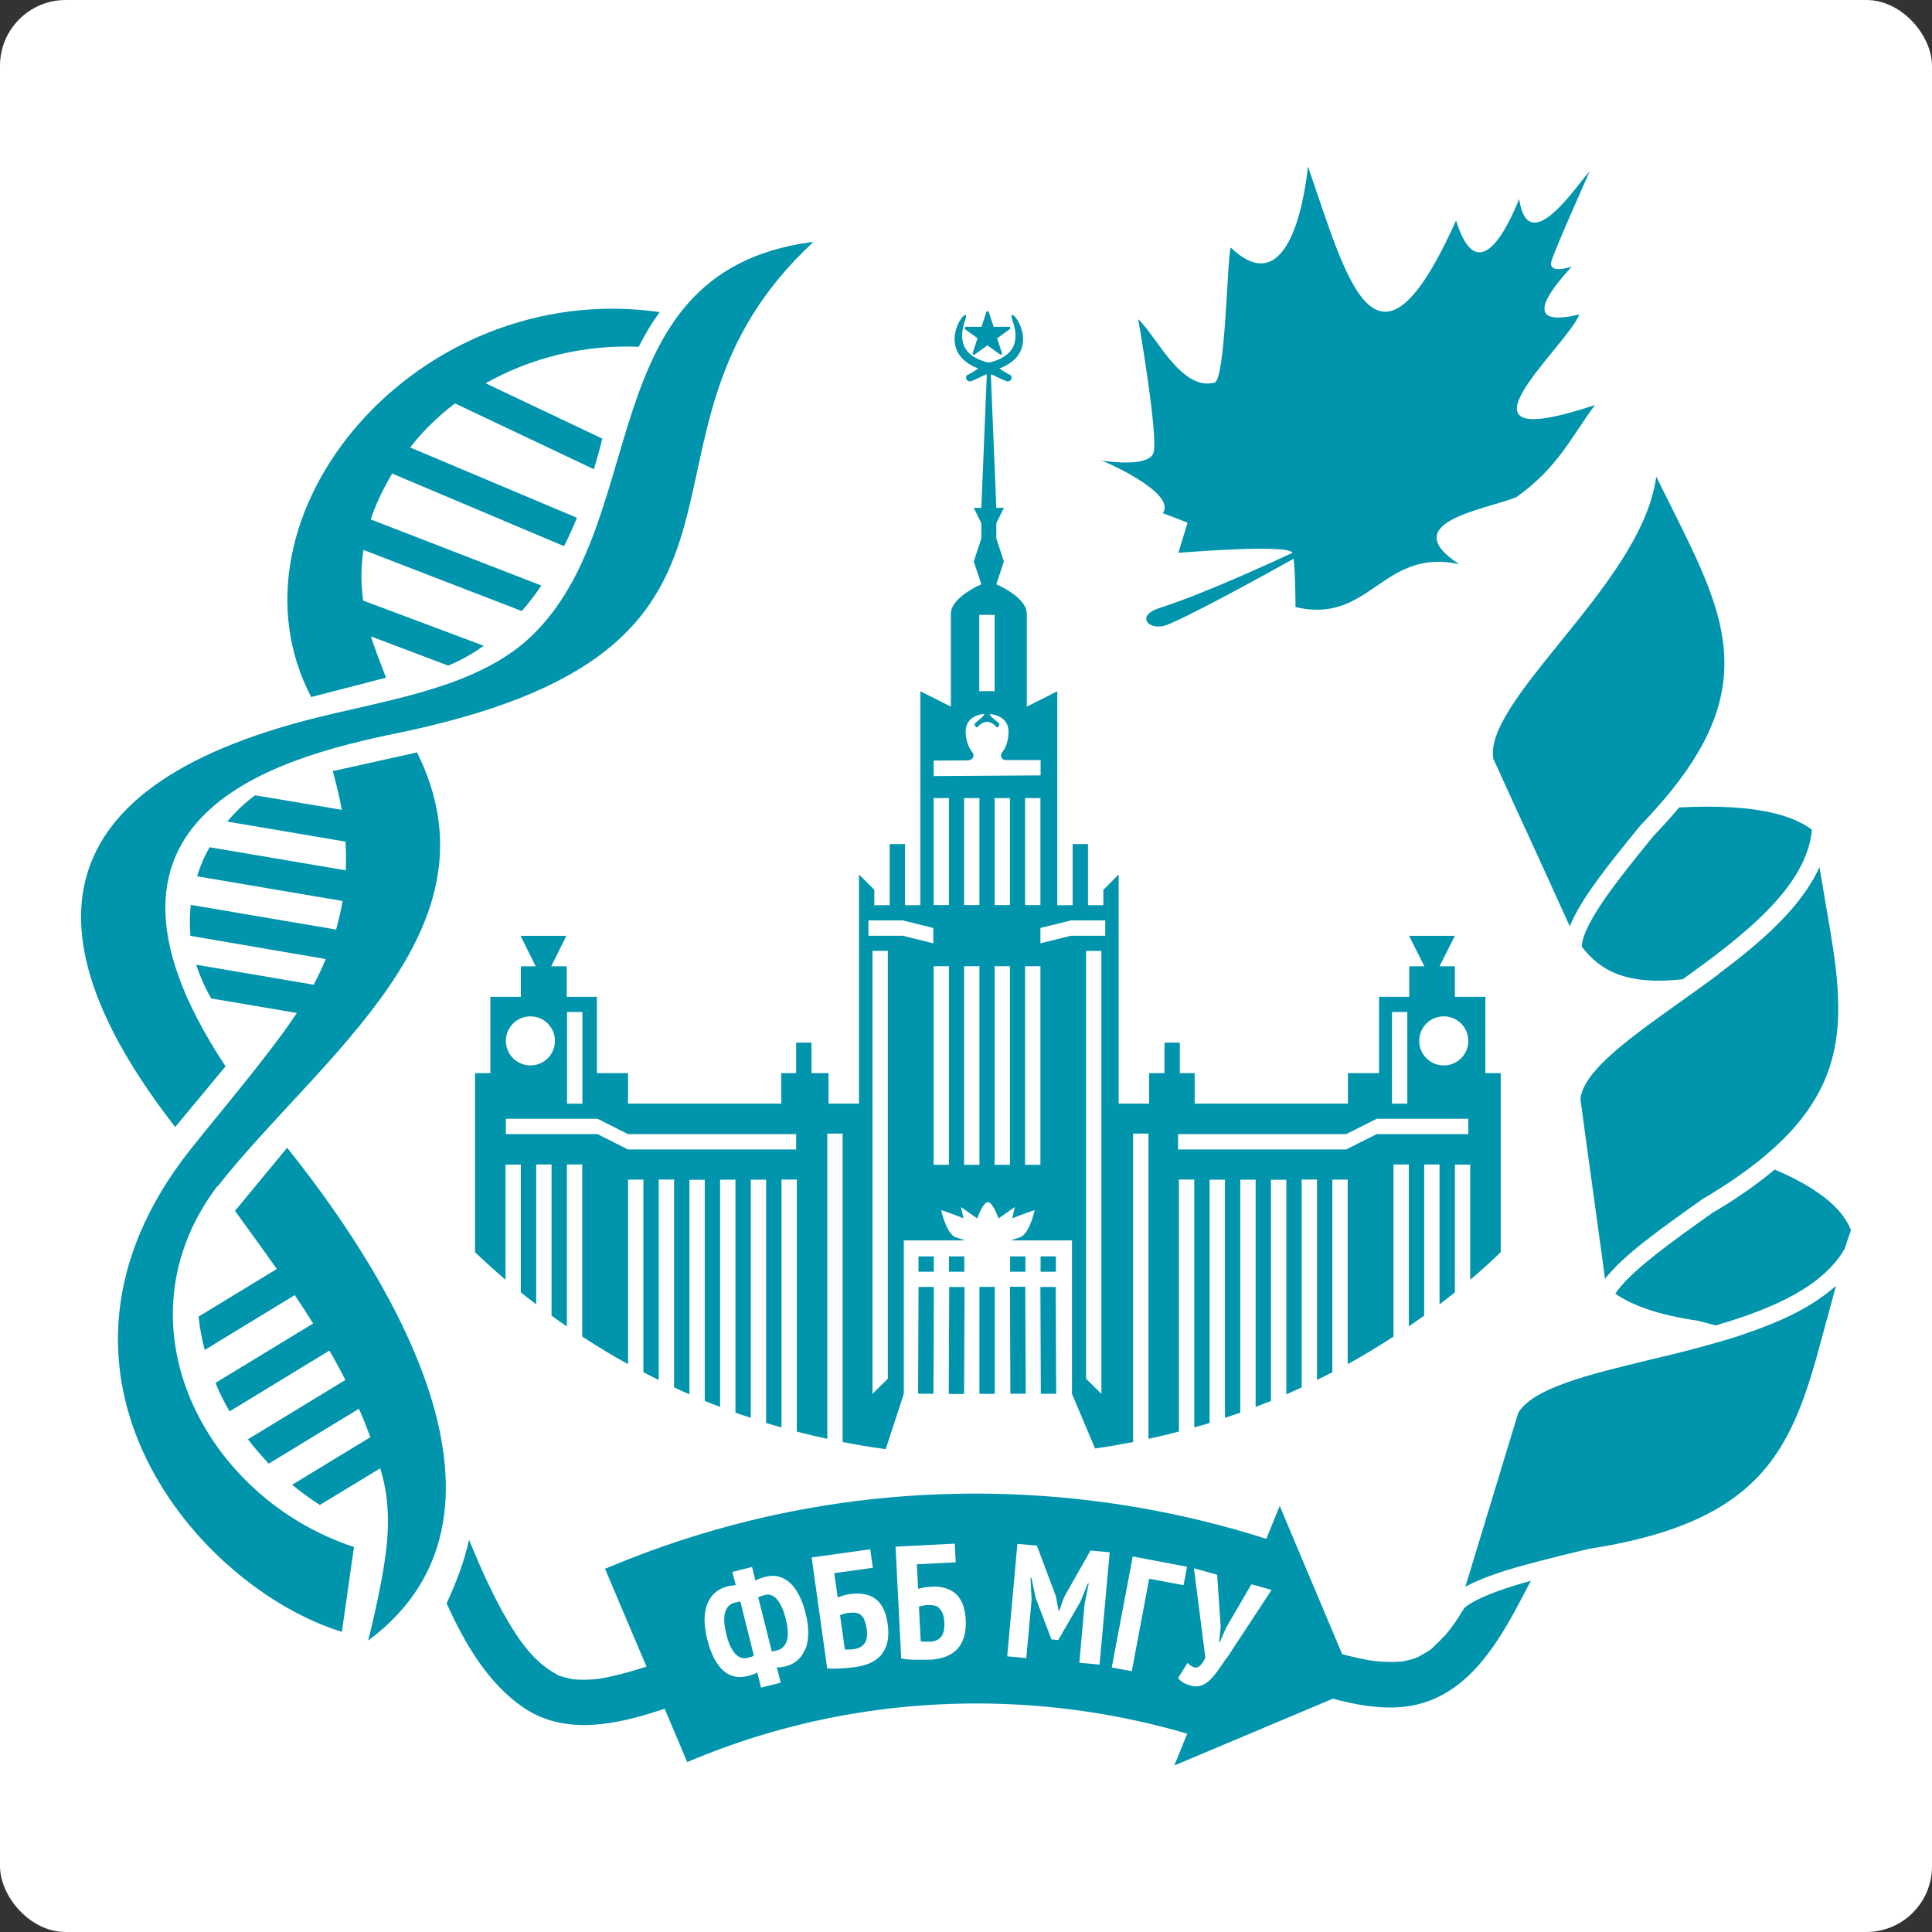 <?xml version="1.0" encoding="UTF-8"?> <svg xmlns="http://www.w3.org/2000/svg" id="b" width="176.39mm" height="176.39mm" viewBox="0 0 500 500"><rect x="0" y="0" width="500" height="500" fill="#333333" stroke="none"/><rect width="500" height="500" rx="17.01" ry="17.01" style="fill:#fff;"></rect><path d="m284.58,119.06c.46-.13,20.12,8.43,16.37,13.74l6.39,2.46-2.38,7.81s28.64-2.38,29.52,0c-3.01,1.42-23.17,10.77-34.32,14.24-5.97,1.84-3.38,5.55.79,4.72,3.8-.75,28.89-14.66,33.82-17.41.5,3.92.5,12.48.5,12.48,19.37,4.63,22.38-15.36,42.34-11.11-16.53-10.77,6.6-14.07,14.78-17.29,10.86-7.77,13.9-15.11,20.38-23.88-41.08,13.69-7.35-14.99-4.01-23.46-17.33,4.22-5.01-8.98-2-12.36,0,0-6.47,2.25-5.18-1.63,1.29-3.92,9.77-22.88,9.77-22.88-2.42,2-15.74,23.34-18.2,7.01-2.71,6.81-10.65,23.92-16.33,5.55-20.79,46.47-28.27,14.91-38.33-13.99-.96,9.48-5.43,34.99-19.96,21-.96,2-1.34,35.36-4.38,34.99-8.48,2.09-15.03-12.28-19.58-16.45,0,0,5.34,30.65,3.92,34.65-1.42,4.01-13.9,1.88-13.9,1.88v-.08Z" style="fill:#0095ac;"></path><path d="m223.67,419.1c-.29-.58-.67-1-1.09-1.29s-.88-.42-1.42-.46c-.54,0-1.09,0-1.71.08-.29,0-.67.13-1.13.25s-.75.25-.92.33l1.25,8.89h1.09c.46,0,.92-.08,1.38-.13,1.17-.17,2.05-.67,2.63-1.46s.79-2.09.54-3.8c-.13-1-.38-1.84-.67-2.38l.04-.04Z" style="fill:#0095ac;"></path><path d="m242.96,416.05c-.38-.33-.84-.5-1.38-.58-.5-.08-1.09-.13-1.71-.08-.29,0-.71.08-1.13.17-.46.08-.75.17-.92.25l.46,8.98c.25,0,.63.08,1.09.08h1.38c1.17-.04,2.09-.46,2.76-1.21s.96-2,.88-3.72c-.04-1.04-.21-1.84-.46-2.42s-.58-1.04-.96-1.38v-.08Z" style="fill:#0095ac;"></path><path d="m373.73,423.44c-.84.96-1.75,1.84-2.67,2.71-1.09,1-.75.75-2.3,1.67-2.05,1.25-2.76,1.54-5.68,2.13-.25.04-.33.08-.38.08h-.58c-.58.04-1.17.08-1.75.08-1.46,0-2.92-.04-4.38-.21-2.38-.25-5.76-1.04-8.64-1.8l-16.16-38.37-3.47,8.52c-21.63-6.89-44.13-10.81-67.05-11.57-36.03-1.17-71.1,5.34-104.09,19.33l10.73,25.3c-1.46.46-2.92.92-4.38,1.34s-2.96.79-4.43,1.13c-.63.13-1.29.29-1.92.42-.21,0-1.21.21-1.42.25-2.3.29-4.63.38-6.93.13,0,0,.21.08-.79-.17-.5-.13-1-.25-1.5-.38-1.71-.5-.84-.13-2.25-.92-4.09-2.3-7.31-5.85-10.23-10.31-4.93-7.56-8.64-15.95-12.07-24.3-1.21,5.55-3.3,11.02-5.8,16.45,4.72,10.48,10.69,20.67,19.83,26.93,10.73,7.35,24.01,4.47,35.49.71.38-.13.71-.25,1.09-.38l5.85,13.82c25.68-10.9,52.98-15.95,81.13-15.07,16.45.54,32.65,3.13,48.27,7.72l-3.34,8.23,41.04-17.29c5.89,1.59,12.07,2.71,18.12,2.13,14.24-1.46,22.42-12.86,28.81-24.51,1.46-2.67,2.88-5.43,4.3-8.14-7.56,2.13-13.95,4.38-17.2,7.01-1.63,2.71-3.34,5.26-5.18,7.35l-.04-.04Zm-165.42,3.47c-.46,1.17-1.13,2.09-1.96,2.8s-1.8,1.21-2.88,1.5c-.42.08-.84.17-1.25.25s-.84.08-1.17.04l1,3.97-5.09,1.29-.96-3.88c-.42.21-.84.33-1.25.5-.46.13-.92.29-1.46.42-1.09.25-2.13.29-3.13.08s-1.96-.67-2.84-1.42c-.88-.75-1.71-1.8-2.42-3.13s-1.34-2.96-1.84-4.97c-.96-3.8-.96-6.85,0-9.27.96-2.38,2.67-3.88,5.14-4.51.25-.08.63-.17,1.09-.21.46-.08.84-.13,1.13-.13l-.88-3.42,5.09-1.29.88,3.55c.38-.25.84-.46,1.38-.63s1-.33,1.38-.42c1.09-.25,2.13-.29,3.13-.04s1.96.71,2.88,1.5c.88.75,1.71,1.84,2.42,3.17.71,1.34,1.34,2.96,1.8,4.89.5,1.96.71,3.76.67,5.3s-.29,2.92-.75,4.05h-.08Zm20.04,1.04c-1.38,1.84-3.72,3.01-6.89,3.47-.38.04-.88.13-1.5.17s-1.25.13-1.96.17c-.71.04-1.38.08-2.09.08s-1.29,0-1.84-.08l-4.01-28.68,15.16-2.13.67,4.8-9.98,1.38.88,6.26c.42-.13.88-.29,1.46-.46s1.13-.29,1.67-.38c1.34-.17,2.55-.21,3.63,0,1.09.17,2.05.54,2.92,1.17s1.54,1.42,2.09,2.51.96,2.42,1.17,4.05c.46,3.26,0,5.8-1.42,7.64l.04.04Zm19.46-1.25c-1.54,1.71-3.97,2.67-7.18,2.84h-3.47c-.71,0-1.38,0-2.09-.08s-1.29-.13-1.84-.25l-1.46-28.93,15.32-.79.25,4.84-10.06.5.33,6.35c.42-.13.92-.21,1.5-.33s1.13-.17,1.71-.21c1.34-.08,2.55,0,3.59.29s2,.75,2.8,1.42c.79.67,1.42,1.59,1.88,2.67.46,1.13.75,2.51.84,4.13.17,3.3-.54,5.76-2.09,7.52l-.04.04Zm36.74,4.09l-5.22-.46,1.34-15.03,1.09-5.51h-.21l-2,4.84-5.68,9.81-1.75-.17-4.09-10.73-1.09-5.18h-.25l.29,5.68-1.38,15.07-4.93-.46,2.63-29.1,5.05.46,4.93,13.15.67,3.72h.17l1.29-3.59,6.81-12.02,4.97.46-2.63,29.1v-.04Zm8.35,1.71l-5.18-.96,5.43-28.73,14.07,2.67-.92,4.76-8.89-1.67-4.51,23.97v-.04Zm24.51-3.42c-.92,1.38-1.71,2.59-2.46,3.59-.75,1-1.46,1.8-2.17,2.42s-1.46,1-2.17,1.21-1.54.17-2.46-.08c-.71-.21-1.34-.42-1.84-.71s-.96-.67-1.42-1.21l2.42-3.92c.33.33.63.54.88.71.29.17.58.29.88.42,1,.29,1.96-.54,2.88-2.51l-2.96-23.13,6.01,1.67.92,13.49-.42,3.92h.21l1.59-3.67,6.56-11.27,5.22,1.46-11.65,17.74v-.13Z" style="fill:#0095ac;"></path><path d="m190.81,414.63c-.29.04-.54.13-.75.17-1.17.29-1.96,1.09-2.38,2.42s-.33,3.26.33,5.85c.54,2.25,1.34,3.88,2.25,4.89.96,1.04,2,1.38,3.21,1.09.17-.04.46-.13.79-.21s.63-.21.84-.38l-3.51-13.99c-.21,0-.46.08-.75.13l-.04.04Z" style="fill:#0095ac;"></path><path d="m201.12,413.96c-.92-1.09-1.96-1.46-3.17-1.17-.21.04-.5.13-.88.25s-.67.25-.84.38l3.51,13.95s.42,0,.67-.08.54-.13.79-.21c1.17-.29,1.96-1.09,2.42-2.42s.33-3.26-.29-5.8c-.54-2.17-1.29-3.8-2.21-4.89Z" style="fill:#0095ac;"></path><path d="m99.91,175.39c-1.46-3.8-3.34-8.68-3.92-10.69l20,7.56c3.26-1.34,6.35-3.09,9.19-5.14l-31.19-11.69c-.58-4.22-.63-8.6.08-13.11l40.96,15.82c1.8-2.05,3.47-4.22,5.09-6.6l-44.17-17.12c1.25-3.8,3.09-7.72,5.55-11.86l44.47,18.79c1.21-2.34,2.3-4.8,3.34-7.35l-43.17-18.2c3.34-4.26,7.26-8.1,11.61-11.4l35.95,17.04c.75-2.59,1.54-5.18,2.17-7.93l-30.19-14.32c11.65-6.6,25.43-10.02,39.62-9.44,1.54-3.09,3.34-6.1,5.43-8.98-63.09-8.98-114.57,52.98-90.19,99.62,0,0,19.37-5.01,19.37-5.01Z" style="fill:#0095ac;"></path><path d="m58.37,275.97c-44.88-67.81,18.62-80.92,47.35-86.85,104.84-22.8,50.48-76.24,104.84-126.55-.13.13-.71.13-.88.13-58.12,8.02-40.08,74.44-74.07,103.67-13.86,11.65-34.7,14.66-53.4,19.29-75.28,18.62-72.98,59.58-36.87,106.01,0,0,13.03-15.7,13.03-15.7Z" style="fill:#0095ac;"></path><path d="m56.28,307.08c26.68-33.86,74.4-66.55,51.65-112.36l-21.79,4.84h0c.88,3.3,1.88,7.39,2.3,10.02l-22.42-3.76c-2.67,1.96-5.09,4.26-7.18,6.81l30.56,5.18c.17,2.46.21,4.93.08,7.43l-35.24-5.97c-1.38,2.42-2.46,4.89-3.21,7.52l37.62,6.39c-.38,2.38-1,5.01-1.67,7.39l-37.62-6.39c-.29,2.76-.29,5.39-.08,8.02l35.03,6.01c-.96,2.3-2,4.51-3.13,6.64l-30.4-5.18c1,3.05,2.3,5.97,3.88,8.73l22.17,3.76c-7.35,11.02-19.12,24.72-27.51,35.28-45.84,57.87,1.96,113.44,39.16,124.88l3.13-21.96c-38.58-12.65-62.21-57.79-35.41-93.32l.08.04Z" style="fill:#0095ac;"></path><path d="m60.83,313.38c3.63,5.01,7.26,10.02,10.81,15.03l-20.25,12.32c.29,2.88.84,5.76,1.59,8.64l23.3-14.2c1.63,2.42,3.21,4.89,4.76,7.35l-25.26,15.36c.96,2.51,2.21,4.93,3.63,7.39l25.84-15.74c1.46,2.51,2.84,5.05,4.13,7.6l-25.22,15.36c1.67,2.17,3.51,4.26,5.39,6.3l23.34-14.2c1.09,2.42,2.05,4.89,2.96,7.35l-20.25,12.32c2.25,1.84,4.63,3.59,7.18,5.22l15.62-9.48c.67,2.38,2.55,7.89,1.84,18.04-.71,10.15-4.97,26.55-4.97,26.55,46.22-34.28,1.34-99.71-20.96-127.55l-13.53,16.37.04-.04Z" style="fill:#0095ac;"></path><path d="m434.56,208.96c-2,2.42-4.22,4.89-6.64,7.39-8.89,10.94-18.12,22.3-18.58,28.6,4.84,6.43,11.82,10.06,26.14,8.48,15.82-11.31,32.15-23.97,33.44-38.7-4.22-3.17-13.03-6.89-34.36-5.76Z" style="fill:#0095ac;"></path><path d="m459.32,302.65c-4.47,3.76-9.81,7.52-16.2,11.27-10.44,7.43-21.21,15.07-25.09,20.88,4.47,3.09,11.15,5.51,21.38,7.01,1.63.42,3.13.79,4.59,1.21,14.49-4.22,27.68-9.9,33.4-19.83.5-1.54,1-3.13,1.63-4.8-1.25-3.13-4.59-9.27-19.71-15.7v-.04Z" style="fill:#0095ac;"></path><path d="m444.96,251.96c-1.29,1-2.63,1.96-3.97,2.92-1.29.96-2.59,1.88-3.88,2.8-.88.63-1.75,1.25-2.63,1.88-12.65,9.02-24.63,17.54-25.47,24.8l.58,4.3.29,2.17.29,2.17,5.22,37.95c4.76-6.14,14.28-12.86,25.34-20.71,5.43-3.17,10.02-6.35,13.99-9.44.67-.54,1.38-1.09,2-1.63s1.25-1.09,1.84-1.59c15.49-13.78,18.25-27.35,16.87-43.55-.04-.75-.13-1.46-.21-2.21-.08-.71-.17-1.42-.25-2.17-.63-5.14-1.59-10.56-2.59-16.37-.5-2.92-1-5.85-1.5-8.89-4.63,10.31-14.91,19.29-25.93,27.51v.04Z" style="fill:#0095ac;"></path><path d="m451.72,345.15c-1.21.42-2.46.84-3.72,1.21-1.34.42-2.63.79-3.97,1.17-5.64,1.63-11.44,3.05-17.08,4.38-15.49,3.76-30.19,7.26-34.03,13.74l-13.69,45.01c1.09-.63,2.34-1.21,3.67-1.75h0c2.13-.92,4.55-1.75,7.18-2.59h.08c1.29-.42,2.59-.79,3.97-1.17.08,0,.17-.04.29-.08,1.38-.38,2.76-.75,4.22-1.13,3.92-1,8.1-2.05,12.53-3.09,40.71-6.3,50.77-22.25,57.95-46.14.21-.71.42-1.42.63-2.13.21-.79.46-1.59.67-2.38.63-2.3,1.25-4.63,1.92-7.06.17-.58.33-1.21.5-1.84.75-2.8,1.5-5.59,2.3-8.48-.21.17-.46.33-.67.5-5.97,5.18-13.99,8.85-22.8,11.82h.04Z" style="fill:#0095ac;"></path><path d="m386.46,196.35l7.77,17.04.92,1.96.92,2,10.19,22.38c2.84-7.1,10.02-15.99,18.41-26.26,1.34-1.38,2.59-2.71,3.76-4.05.71-.79,1.42-1.59,2.09-2.38s1.29-1.54,1.92-2.3c22.71-28.14,13.57-46.55.29-73.15-1.34-2.71-2.71-5.43-4.09-8.23-1.96,14.57-13.99,29.39-24.88,42.84-9.56,11.82-18.62,22.96-17.29,30.19v-.04Z" style="fill:#0095ac;"></path><rect x="269.3" y="325.15" width="3.97" height="3.97" style="fill:#0095ac;"></rect><path d="m210.01,277.72v-7.89h-3.97v7.89h-3.84v7.89h-39.66v-7.89h-8.06v-19.75h-7.81v-7.89h-4.01l3.92-7.89h-11.86l3.92,7.89h-3.84v7.89h-7.89v19.75h-3.97v46.35c2.59,2.46,5.22,4.84,7.89,7.14v-29.81h3.97v33.07c1.29,1.04,2.63,2.09,3.97,3.09v-36.2h3.97v39.12c1.29.96,2.63,1.88,3.97,2.8v-41.92h3.97v44.55c3.88,2.51,7.81,4.93,11.86,7.14v-47.77h3.97v49.85c1.29.67,2.63,1.38,3.97,2v-51.86h3.97v53.78c1.29.63,2.63,1.21,3.97,1.8v-55.53h3.97v57.24c1.29.54,2.63,1.04,3.97,1.54v-58.79h3.97v60.29c1.29.46,2.63.88,3.97,1.34v-61.63h3.97v62.96c1.29.42,2.63.75,3.97,1.13v-64.13h3.97v65.22c2.63.71,5.26,1.29,7.89,1.88v-79h3.97v79.83c3.67.71,7.39,1.34,11.15,1.84l4.68-14.32v-39.71h15.87l-2.42-.79c-2.42-.79-3.8-7.06-3.8-7.06,0,0,4.76,1.63,5.8,2.17l-.67-2.96,4.22,2.96s1.46-4.22,2.76-4.22,2.76,4.22,2.76,4.22l4.22-2.96-.67,2.96c1.09-.54,5.8-2.17,5.8-2.17,0,0-1.34,6.22-3.8,7.06-1.61.53-2.42.79-2.42.79h15.87v39.71l5.97,14.15c3.3-.46,6.6-1.04,9.85-1.67v-79.83h3.97v79c2.67-.58,5.3-1.21,7.89-1.88v-65.22h3.97v64.13c1.34-.38,2.63-.71,3.97-1.13v-62.96h3.97v61.63c1.34-.46,2.63-.88,3.97-1.34v-60.29h3.97v58.79c1.34-.5,2.63-1,3.97-1.54v-57.24h3.97v55.53c1.34-.58,2.63-1.17,3.97-1.8v-53.78h3.97v51.86c1.34-.67,2.63-1.34,3.97-2v-49.85h3.97v47.77c4.05-2.25,8.02-4.63,11.86-7.14v-44.55h3.97v41.92c1.34-.92,2.63-1.88,3.97-2.8v-39.12h3.97v36.2c1.34-1,2.63-2.05,3.97-3.09v-33.07h3.97v29.81c2.71-2.3,5.34-4.68,7.89-7.14v-46.35h-3.97v-19.75h-7.89v-7.89h-3.97l3.97-7.89h-11.86l3.97,7.89h-3.92v7.89h-7.81v19.75h-8.06v7.89h-39.66v-7.89h-3.84v-7.89h-3.97v7.89h-3.97v7.89h-7.89v-59.29l-3.97,3.97v3.97h-3.97v-15.82h-3.97v15.82h-3.97v-55.36l-7.89,3.97v-24.01c0-4.34-7.89-7.64-7.89-7.64l1.96-5.93-1.96-5.93v-3.97l1.96-3.97h-1.96l-1.42-34.49h.25s2.3,1.13,3.67,1.67c1.34.54,1.92-1.21,1.04-1.59s-2.76-1.63-2.76-1.63c10.98-4.18,4.05-14.86,3.21-13.78-.46.58,1.75,3.67.67,7.39-1.17,3.92-6.6,4.84-6.6,4.84,0,0-5.43-.88-6.6-4.84-1.09-3.72,1.09-6.81.67-7.39-.84-1.09-7.77,9.56,3.21,13.78,0,0-1.92,1.29-2.76,1.63-.88.38-.29,2.13,1.04,1.59s3.67-1.71,3.67-1.71h.25l-1.42,34.53h-1.96l1.96,3.97v3.97l-1.96,5.93,1.96,5.93s-7.89,3.3-7.89,7.64v24.01l-7.89-3.97v55.36h-3.97v-15.82h-3.97v15.82h-3.97v-3.97l-3.97-3.97v59.29h-7.89v-7.89h-4.34Zm-63.26-15.82h3.97v23.72h-3.97v-23.72Zm-9.48,1.13c3.51,0,6.35,2.84,6.35,6.35s-2.84,6.35-6.35,6.35-6.35-2.84-6.35-6.35,2.84-6.35,6.35-6.35Zm68.77,34.45h-43.51l-7.89-3.97h-23.72v-3.97h23.72l7.89,3.97h43.51v3.97Zm167.6-34.45c3.51,0,6.35,2.84,6.35,6.35s-2.84,6.35-6.35,6.35-6.35-2.84-6.35-6.35,2.84-6.35,6.35-6.35Zm-13.4-1.13h3.97v23.72h-3.97v-23.72Zm-55.36,31.61h43.51l7.89-3.97h23.72v3.97h-23.72l-7.89,3.97h-43.51v-3.97Zm-75.11,63.3l-3.97,3.92v-114.65h3.97v110.73Zm15.82-55.36h-3.97v-51.4h3.97v51.4Zm0-67.22h-3.97v-27.68h3.97v27.68Zm7.89,67.22h-3.97v-51.4h3.97v51.4Zm0-67.22h-3.97v-27.68h3.97v27.68Zm7.89,67.22h-3.97v-51.4h3.97v51.4Zm0-67.22h-3.97v-27.68h3.97v27.68Zm7.89,67.22h-3.97v-51.4h3.97v51.4Zm-3.97-67.22v-27.68h3.97v27.68h-3.97Zm19.75,126.51l-3.97-3.92v-110.73h3.97v114.65Zm-7.89-122.54h8.89v3.97h-8.89l-7.89,1.96v-3.97l7.89-1.96Zm-23.72-79.08h3.97v19.75h-3.97v-19.75Zm-2.67,37.58c1,0,1.54-1.17.92-1.96-.88-1.09-1.59-2.63-1.75-4.89-.29-4.05,3.09-4.84,4.38-5.05,1.29-.25-.88,1.42-1.75,2.17-.84.75.29,1.34.29,1.34,0,0,1.13-1.5,2.59-1.5s2.59,1.5,2.59,1.5c0,0,1.13-.63.29-1.34-.88-.71-3.05-2.38-1.75-2.13,1.29.21,4.68.96,4.43,5.01-.13,2.25-.79,3.84-1.67,4.89-.63.79-.08,1.96.92,1.96h9.06v3.97l-27.68.17v-4.01l9.19-.04-.04-.08Zm-26.01,41.5h8.89l7.89,1.96v3.97l-7.89-1.96h-8.89v-3.97Z" style="fill:#0095ac;"></path><path d="m249.68,85.16l3.3,2.38-1.25,3.84s0,.29.13.38.25.08.38,0l3.3-2.38,3.3,2.38s.13.04.17.04.13,0,.17-.04c.13-.08.17-.21.13-.38l-1.25-3.84,3.3-2.38s.17-.21.13-.38c-.04-.13-.17-.21-.29-.21h-4.05l-1.25-3.84c-.08-.25-.5-.25-.63,0l-1.25,3.84h-4.05s-.25.08-.29.21,0,.29.13.38h-.08Z" style="fill:#0095ac;"></path><rect x="269.31" y="333.07" width="3.97" height="27.64" transform="translate(-1.39 1.09) rotate(-.23)" style="fill:#0095ac;"></rect><rect x="225.83" y="344.89" width="27.64" height="3.97" transform="translate(-108.19 585.13) rotate(-89.77)" style="fill:#0095ac;"></rect><rect x="237.7" y="325.15" width="3.97" height="3.97" style="fill:#0095ac;"></rect><rect x="261.43" y="333.01" width="3.97" height="27.68" transform="translate(-1.45 1.11) rotate(-.24)" style="fill:#0095ac;"></rect><rect x="261.41" y="325.15" width="3.97" height="3.97" style="fill:#0095ac;"></rect><rect x="233.73" y="344.93" width="27.68" height="3.97" transform="translate(-100.37 593.03) rotate(-89.76)" style="fill:#0095ac;"></rect><polygon points="253.48 333.05 253.48 360.73 257.44 360.73 257.44 333.05 255.48 333.05 253.48 333.05" style="fill:#0095ac;"></polygon><rect x="245.59" y="325.15" width="3.97" height="3.97" style="fill:#0095ac;"></rect></svg> 
